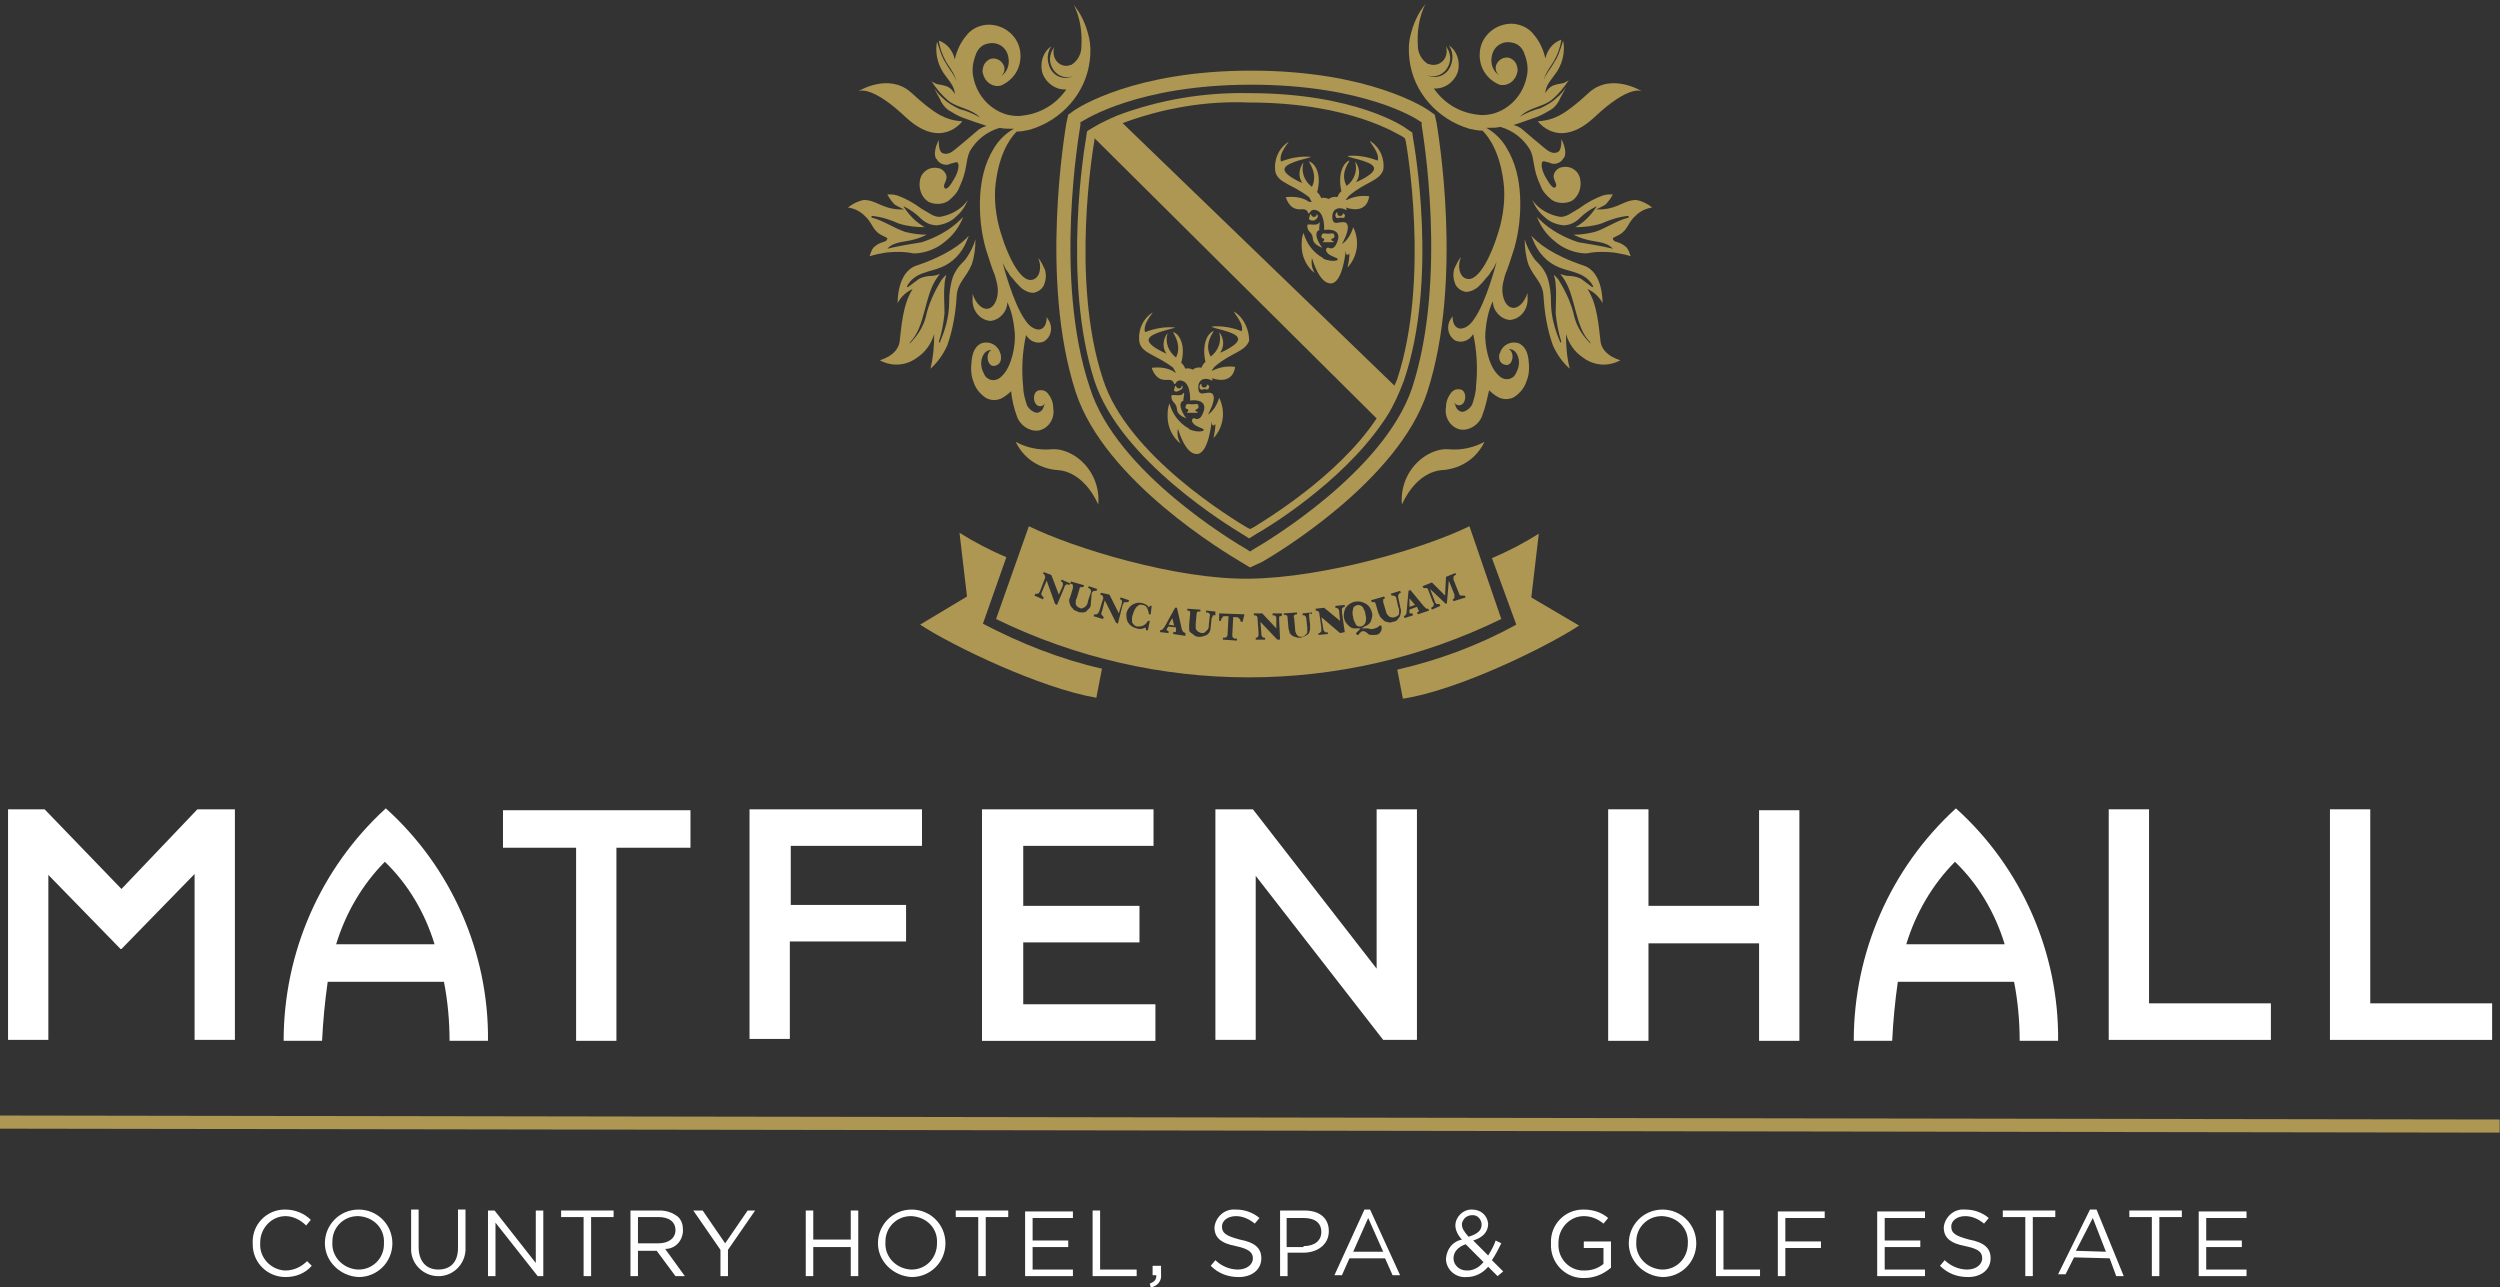 <svg version="1.1" id="Layer_1" xmlns="http://www.w3.org/2000/svg" xmlns:xlink="http://www.w3.org/1999/xlink" x="0px" y="0px"
	 viewBox="0 0 266.7 137.3" style="enable-background:new 0 0 266.7 137.3;" xml:space="preserve">
<rect x="0" y="0" width="266.7" height="137.3" fill="#333333" stroke="none"/>
<style type="text/css">
	.st0{fill:#AE9752;}
	.st1{fill:#FFFFFF;}
</style>
<g transform="translate(-45.341 -51.364)">
	
		<rect x="178" y="37.9" transform="matrix(1.588309e-03 -1 1 1.588309e-03 7.12 349.709)" class="st0" width="1.4" height="266.7"/>
	<path id="Path_240" class="st0" d="M178.4,110l0.3,0.2l0.3-0.2c1.4-0.8,14-8.3,17-17.3c3.8-11.7,1.1-27.3,1-28l0-0.3l-0.2-0.1
		c-0.2-0.2-5.9-3.9-18-3.9c-12.1,0-17.8,3.8-18,3.9l-0.2,0.1l0,0.3c-0.1,0.7-2.9,16.4,1,28C164.4,101.7,177,109.2,178.4,110
		 M178.7,111.9l-1-0.6c-1.5-0.9-14.5-8.6-17.6-18.1c-3.9-12-1.1-28-1-28.7l0.2-0.9l0.7-0.5c0.3-0.2,6.3-4.2,18.8-4.2
		c12.6,0,18.6,4,18.9,4.2l0.7,0.5l0.2,0.9c0.1,0.7,2.9,16.7-1,28.7c-3.1,9.5-16.2,17.3-17.6,18.1L178.7,111.9z"/>
	<path id="Path_241" class="st0" d="M216.1,87.9c-0.2-1.5-0.3-4-1.4-5.7c0.7,0.3,1.3,0.9,1.6,1.5c0,0,0.1-3.3-2-4
		c-3.3-1.1-4.9-2.4-5.6-3.2c0.1,0.2,0.1,0.3,0.2,0.5c0.5,1.3,1.5,2.4,2.8,2.9c1.2,0.5,2.8,0.5,3.6,2c0,0,0,0.1-0.1,0.1
		c-0.4-0.3-0.8-0.6-1.2-0.9c-0.4-0.2-0.9-0.3-1.3-0.3c-0.3,0-0.6-0.1-0.9-0.2c0.1,0.1,0.2,0.3,0.3,0.4c1.4,2,1.2,5.2,2.9,6.9
		c0,0,0,0.1,0,0.1c-0.8-0.8-1.4-1.7-1.7-2.8c-0.3-1.4-0.9-2.7-1.7-4c-0.2-0.2-0.3-0.4-0.5-0.5c0.1,0.3,0.2,0.7,0.2,1.1
		c0.1,1,0,2,0,3c0.1,1,0.3,2.1,0.6,3c0,0.1,0,0.1-0.1,0.1c-0.6-1.4-1-2.8-1-4.3c0-0.9-0.1-1.8-0.4-2.7c-0.2-0.5-0.5-1-0.9-1.4
		c-0.2-0.2-0.4-0.4-0.6-0.7c-0.4-0.6-0.7-1.2-0.9-1.9c0,0.9,0.1,1.8,0.4,2.7c0.6,1.4,1.5,1.9,1.6,3.3c0.1,1.8,0.4,3.6,1,5.3
		c0.4,0.9,1,1.8,1.8,2.5c-0.3-1.2-0.4-2.4-0.4-3.7c0.3,1,0.9,1.9,1.8,2.5c1.2,0.9,2.7,1,4,0.3C218.3,89.8,216.4,89.4,216.1,87.9"/>
	<path id="Path_242" class="st0" d="M218.1,76.4c0.9-0.5,0.9-1.3,1.7-2c0.5-0.5,1.1-0.8,1.8-0.9c-0.5-0.4-1.1-0.7-1.7-0.8
		c-1.3,0-1.9,0.9-3.7,1c-0.5,0-0.6,0-0.6,0c0.3-0.1,0.6-0.3,1-0.5c0.3-0.3,0.6-0.7,0.8-1.1c-0.3,0-0.7,0-1,0.1
		c-0.9,0.3-1.8,0.8-2.6,1.4c-0.9,0.5-1.3,0.9-2,0.9c-1.2-0.2-2.3-0.8-3-1.8c0.3,0.7,0.7,1.3,1.3,1.8c0.5,0.5,1.2,0.8,2,0.9
		c0.7,0,1.3-0.3,1.8-0.8c0.5-0.5,1.1-0.9,1.7-1.2c0.1,0,0.1,0,0,0.1c-0.6,0.9-1.3,1.6-2.2,2.1c0.9,0,1.9-0.1,2.8-0.4
		c0.9-0.4,1.8-0.7,2.8-0.8c0,0,0.1,0,0.1,0.1c0,0,0,0.1-0.1,0.1c-1.2,0.3-2.3,1.1-3.5,1.5c-0.8,0.2-1.5,0.3-2.3,0.3
		c0.4,0.2,0.9,0.4,1.3,0.5c1,0.3,2.2,0.2,2.9,1c0,0,0,0,0,0c-1.2-0.3-2.5-0.5-3.7-0.7c-1.5-0.5-3-1.3-4.1-2.4
		c-0.1-0.1-0.2-0.2-0.3-0.3c0.4,1,1,1.9,1.9,2.6c0.9,0.8,2.2,1.3,3.4,1.3c0.9-0.2,1.9-0.2,2.9-0.1c0.6,0.1,1.2,0.2,1.8,0.4
		c-0.1-0.3-0.2-0.6-0.4-0.9c-0.7-0.7-1.4-0.6-1.4-0.8C217.2,76.7,217.6,76.7,218.1,76.4"/>
	<path id="Path_243" class="st0" d="M197.4,100c-1.7,1.1-2.7,3.1-2.5,5.2c0,0,1.4-3.6,4.5-3.7c1.9-0.2,3.5-1.3,4.3-3
		c-1.1,0.6-2.4,0.9-3.7,0.8C199.1,99.2,198.2,99.5,197.4,100"/>
	<path id="Path_244" class="st0" d="M215.4,63.9c3.8-3.6,5.1-2.8,5.1-2.8s-3.2-2-5.6,0.1c-2.5,2.3-3.7,3-5.5,3.1
		C209.4,64.3,211.6,67.4,215.4,63.9"/>
	<path id="Path_245" class="st0" d="M207.4,88c-0.8-0.3-1.7,0.1-2,0.9c0,0.1-0.1,0.2-0.1,0.2c-0.1,0.5,0,1.1,0.7,1.2
		c0.7,0.1,1-1.3,0.3-1.7c0.3,0,0.5,0.1,0.7,0.3c0.5,0.6,0.5,1.5,0.1,2.2c-0.2,0.6-0.9,0.9-1.5,0.6c-0.2-0.1-0.3-0.2-0.4-0.3
		c-1.1-1-1.5-3.4-1.4-4.6c0.1-1.1,0.3-2.3,0.8-3.3c0,1,0.8,1.9,1.8,2c1.2-0.1,2-1.2,1.9-2.4c0-0.2,0-0.3,0-0.5c-0.3,1-1,1.7-1.6,1.6
		c-0.8-0.1-1.3-1.4-1-2.7c0.1-0.4,0.2-0.9,0.4-1.3c0.3-0.8,0.5-1.5,0.8-2.4c0.5-1.8,0.7-3.7,0.6-5.6c-0.1-1.8-0.5-3.5-1.4-5
		c-0.5-0.9-1.3-1.7-2.2-2.2c0,0,0.1,0,0.1,0c0.5,0,1,0,1.4-0.1c1.4,0.4,2.5,1.3,3.2,2.5c0.5,1.1,0.2,1.9,1.1,3.8
		c0.2,0.6,0.7,1.1,1.2,1.5c0.6,0.4,1.5,0.4,2.1,0.1c0.8-0.5,1.1-1.5,0.9-2.4c-0.2-0.9-1.1-1.4-1.9-1.2c-0.2,0-0.4,0.1-0.6,0.3
		c-0.8,0.8,0.2,1.4-0.1,1.8c-0.2,0.3-0.6-0.2-1-0.9c-0.5-0.8-0.6-1.6-0.4-1.8c0.2-0.1,0.5,0.1,0.7,0.1c0.5,0.3,1.2,0.1,1.5-0.4
		c0,0,0-0.1,0.1-0.1c0.4-0.8-0.3-2-0.3-2s0.1,1.2-0.4,1.4c-0.7,0.3-1.3-0.4-1.7-0.7c-0.7-0.6-1.1-0.9-1.9-1.6
		c-0.3-0.3-0.7-0.5-1.1-0.6c0.9-0.3,1.8-0.6,2.6-0.9c0.5-0.2,1-0.5,1.5-0.8c0.4-0.3,0.7-0.7,0.9-1.2c0.2-0.4,0.4-0.7,0.6-1.1
		c-0.3,0.4-0.6,0.8-1,1.1c-0.5,0.5-1.1,0.8-1.7,1.1c-0.8,0.2-1.5,0.5-2.2,0.9c0,0,0,0,0,0c1-1,2.4-1,3.4-1.8
		c0.7-0.6,1.3-1.3,1.8-2.1c-0.1,0.1-0.3,0.2-0.5,0.3c-0.3,0.1-0.6,0.1-0.9,0.2c-0.5,0.1-0.9,0.5-1.1,0.9c0-0.9,0.8-1.6,1.3-2.4
		c0.6-1,0.8-2.1,0.6-3.2c-0.2,0.6-0.4,1.3-0.7,1.9c-0.3,0.5-0.6,1-0.9,1.4c-0.4,0.6-0.7,1.3-0.9,2c0,0,0,0,0,0c0,0,0,0,0,0
		c0.2-0.6,0.4-1.1,0.6-1.6c0.2-0.5,0.6-1,0.9-1.5c0.4-0.7,0.7-1.5,0.8-2.3c-0.9,0.3-1.5,1.1-1.7,2c-0.2-0.9-0.6-1.8-1.2-2.5
		c-0.5-0.7-1.3-1.1-2.2-1.2c-1.9-0.1-3.5,1.3-3.6,3.1c-0.1,1.5,0.7,2.8,2.1,3.4c0.9,0.2,1.7-0.4,1.9-1.3c0,0,0,0,0,0
		c0.1-0.3,0-0.6-0.1-0.9c-0.2-0.4-0.6-0.7-1-0.7c-0.5,0-0.9,0.3-1.1,0.7c-0.2,0.4-0.1,0.9,0.3,1.2c-0.7-0.4-1-1.3-0.8-2.1
		c0.2-1,1.1-1.6,2.1-1.4c0.7,0.1,1.2,0.6,1.4,1.3c0.3,0.8,0.4,1.6,0.2,2.4c-0.4,1.9-1.8,3.4-3.6,3.9c-0.5,0.1-1,0.2-1.6,0.1
		c-1.9-0.2-3.6-1.2-4.7-2.8c1.2,0.1,2.3-0.8,2.6-1.9c0.2-1-0.1-2.1-1-2.7c0.5,0.7,0.5,1.6,0.1,2.4c-0.5,0.9-1.5,1.2-2.4,0.8
		c0,0,0,0,0,0c0,0,0,0,0,0c0.9,0.3,1.8-0.1,2.2-0.9c0.4-0.7,0.3-1.5-0.2-2.2c0.1,0.3,0.1,0.7,0,1c-0.2,0.7-1,1.2-1.8,0.9
		c0,0-0.1,0-0.1,0c-0.7-0.4-1.1-1.2-1.1-1.9c-0.1-1.5,0.1-3.1,0.8-4.5c-0.8,1-1.3,2.1-1.6,3.4c-0.2,0.8-0.2,1.7-0.1,2.5
		c0.4,3.5,3,6.4,6.4,7.4c0.5,0.1,0.9,0.2,1.4,0.2c0.8,0.8,2,2.6,2.3,6.1c0.1,1.8-0.2,3.6-0.8,5.3c-0.4,1.3-1.8,4.8-3.2,4.4
		c-0.8-0.2-1-1.4-0.6-2.3c-0.3,0.3-0.5,0.8-0.7,1.2c-0.2,0.6-0.1,1.2,0.1,1.7c0.2,0.4,0.6,0.7,1.1,0.8c0.5,0,0.9-0.2,1.3-0.5
		c0.3-0.3,0.6-0.6,0.9-1c0.1-0.1,0.3-0.3,0.4-0.5c0.1-0.2,0.3-0.4,0.4-0.6c0.1-0.2,0.2-0.4,0.3-0.6c0,0-1.1,4.3-2.4,6.1
		c-0.5,0.8-1.2,1.1-1.6,1c-0.4-0.1-0.7-0.5-0.7-1.3c-0.1,0.1-0.1,0.2-0.2,0.3c-0.5,0.8-0.3,1.8,0.5,2.3c0,0,0,0,0,0
		c0.7,0.3,1.5,0,1.9-0.7c0.4,1.8,0.5,3.7,0.3,5.6c0,0.6-0.2,1.3-0.4,1.9c-0.2,0.4-0.6,0.7-1,0.8c-0.4,0-0.7-0.3-0.8-0.7
		c0-0.1-0.1-0.2-0.1-0.3c0.1,0.2,0.3,0.3,0.5,0.3c0.8,0,0.9-1.6,0.1-1.7c-0.2,0-0.5-0.1-0.9,0.3c-0.4,0.5-0.6,1-0.6,1.6
		c-0.2,1.1,0.5,2.2,1.6,2.4c1,0.1,2-0.6,2.3-1.6c0.3-0.8,0.5-1.7,0.7-2.6c0.3,0.3,0.7,0.6,1.1,0.8c0.5,0.2,1.1,0.2,1.6-0.1
		c0.6-0.4,1.1-1,1.3-1.7c0.3-0.7,0.3-1.5,0.2-2.3C208.3,88.9,208,88.3,207.4,88"/>
	<path id="Path_246" class="st0" d="M141.3,87.9c0.2-1.5,0.3-4,1.4-5.7c-0.7,0.3-1.3,0.9-1.6,1.5c0,0-0.1-3.3,2-4
		c3.3-1.1,4.9-2.4,5.6-3.2c-0.1,0.2-0.1,0.3-0.2,0.5c-0.5,1.3-1.5,2.4-2.8,2.9c-1.2,0.5-2.8,0.5-3.6,2c0,0,0,0.1,0.1,0.1
		c0.4-0.3,0.8-0.6,1.2-0.9c0.4-0.2,0.9-0.3,1.3-0.3c0.3,0,0.6-0.1,0.9-0.2c-0.1,0.1-0.2,0.3-0.3,0.4c-1.4,2-1.2,5.2-2.9,6.9
		c0,0,0,0.1,0,0.1c0.8-0.8,1.4-1.7,1.7-2.8c0.3-1.4,0.9-2.7,1.7-4c0.2-0.2,0.3-0.4,0.5-0.5c-0.1,0.3-0.2,0.7-0.2,1.1c-0.1,1,0,2,0,3
		c-0.1,1-0.3,2.1-0.6,3c0,0.1,0,0.1,0.1,0.1c0.6-1.4,1-2.8,1-4.3c0-0.9,0.1-1.8,0.4-2.7c0.2-0.5,0.5-1,0.9-1.4
		c0.2-0.2,0.4-0.4,0.6-0.7c0.4-0.6,0.7-1.2,0.9-1.9c0,0.9-0.1,1.8-0.4,2.7c-0.6,1.4-1.5,1.9-1.6,3.3c-0.1,1.8-0.4,3.6-1,5.3
		c-0.4,0.9-1,1.8-1.8,2.5c0.3-1.2,0.4-2.4,0.4-3.7c-0.3,1-0.9,1.9-1.8,2.5c-1.2,0.9-2.7,1-4,0.3C139.1,89.8,141,89.4,141.3,87.9"/>
	<path id="Path_247" class="st0" d="M139.3,76.4c-0.9-0.5-0.9-1.3-1.7-2c-0.5-0.5-1.1-0.8-1.8-0.9c0.5-0.4,1.1-0.7,1.7-0.8
		c1.3,0,1.9,0.9,3.7,1c0.5,0,0.6,0,0.6,0c-0.3-0.1-0.6-0.3-1-0.5c-0.3-0.3-0.6-0.7-0.8-1.1c0.3,0,0.7,0,1,0.1
		c0.9,0.3,1.8,0.8,2.6,1.4c0.9,0.5,1.3,0.9,2,0.9c1.2-0.2,2.3-0.8,3-1.8c-0.3,0.7-0.7,1.3-1.3,1.8c-0.5,0.5-1.2,0.8-2,0.9
		c-0.7,0-1.3-0.3-1.8-0.8c-0.5-0.5-1.1-0.9-1.7-1.2c-0.1,0-0.1,0,0,0.1c0.6,0.9,1.3,1.6,2.2,2.1c-0.9,0-1.9-0.1-2.8-0.4
		c-0.9-0.4-1.8-0.7-2.8-0.8c0,0-0.1,0-0.1,0.1c0,0,0,0.1,0.1,0.1c1.2,0.3,2.3,1.1,3.5,1.5c0.8,0.2,1.5,0.3,2.3,0.3
		c-0.4,0.2-0.9,0.4-1.3,0.5c-1,0.3-2.2,0.2-2.9,1c0,0,0,0,0,0c1.2-0.3,2.5-0.5,3.7-0.7c1.5-0.5,3-1.3,4.1-2.4
		c0.1-0.1,0.2-0.2,0.3-0.3c-0.4,1-1,1.9-1.9,2.6c-0.9,0.8-2.2,1.3-3.4,1.3c-0.9-0.2-1.9-0.2-2.9-0.1c-0.6,0.1-1.2,0.2-1.8,0.4
		c0.1-0.3,0.2-0.6,0.4-0.9c0.7-0.7,1.4-0.6,1.4-0.8C140.2,76.7,139.8,76.7,139.3,76.4"/>
	<path id="Path_248" class="st0" d="M160,100c1.7,1.1,2.7,3.1,2.5,5.2c0,0-1.4-3.6-4.5-3.7c-1.9-0.2-3.5-1.3-4.3-3
		c1.1,0.6,2.4,0.9,3.7,0.8C158.3,99.2,159.2,99.5,160,100"/>
	<path id="Path_249" class="st0" d="M142,63.9c-3.8-3.6-5.1-2.8-5.1-2.8s3.2-2,5.6,0.1c2.5,2.3,3.7,3,5.5,3.1
		C148,64.3,145.8,67.4,142,63.9"/>
	<path id="Path_250" class="st0" d="M150,88c0.8-0.3,1.7,0.1,2,0.9c0,0.1,0.1,0.2,0.1,0.3c0.1,0.5,0,1.1-0.7,1.2
		c-0.7,0.1-1-1.3-0.3-1.7c-0.3,0-0.5,0.1-0.7,0.3c-0.5,0.6-0.5,1.5-0.1,2.2c0.2,0.6,0.9,0.9,1.5,0.6c0.2-0.1,0.3-0.2,0.4-0.3
		c1.1-1,1.5-3.4,1.4-4.6c-0.1-1.1-0.3-2.3-0.8-3.3c0,1-0.8,1.9-1.8,2c-1.2-0.1-2-1.2-1.9-2.4c0-0.2,0-0.3,0-0.5c0.3,1,1,1.7,1.6,1.6
		c0.8-0.1,1.3-1.4,1-2.7c-0.1-0.4-0.2-0.9-0.4-1.3c-0.3-0.8-0.5-1.5-0.8-2.4c-0.5-1.8-0.7-3.7-0.6-5.6c0.1-1.8,0.5-3.5,1.4-5
		c0.5-0.9,1.3-1.7,2.2-2.2c0,0-0.1,0-0.1,0c-0.5,0-1,0-1.4-0.1c-1.4,0.4-2.5,1.3-3.2,2.5c-0.5,1.1-0.2,1.9-1.1,3.8
		c-0.2,0.6-0.7,1.1-1.2,1.5c-0.6,0.4-1.5,0.4-2.1,0.1c-0.8-0.5-1.1-1.5-0.9-2.4c0.2-0.9,1.1-1.4,1.9-1.2c0.2,0,0.4,0.1,0.6,0.3
		c0.8,0.8-0.2,1.4,0.1,1.8c0.2,0.3,0.6-0.2,1-0.9c0.5-0.8,0.6-1.6,0.4-1.8c-0.2-0.1-0.5,0.1-0.7,0.1c-0.5,0.3-1.2,0.1-1.5-0.4
		c0,0,0-0.1-0.1-0.1c-0.4-0.8,0.3-2,0.3-2s-0.1,1.2,0.4,1.4c0.7,0.3,1.3-0.4,1.7-0.7c0.7-0.6,1.1-0.9,1.9-1.6
		c0.3-0.3,0.7-0.5,1.1-0.6c-0.9-0.3-1.8-0.6-2.6-0.9c-0.5-0.2-1-0.5-1.5-0.8c-0.4-0.3-0.7-0.7-0.9-1.2c-0.2-0.4-0.4-0.7-0.6-1.1
		c0.3,0.4,0.6,0.8,1,1.1c0.5,0.5,1.1,0.8,1.7,1.1c0.8,0.2,1.5,0.5,2.2,0.9c0,0,0,0,0,0c-1-1-2.4-1-3.4-1.8c-0.7-0.6-1.3-1.3-1.8-2.1
		c0.1,0.1,0.3,0.2,0.5,0.3c0.3,0.1,0.6,0.1,0.9,0.2c0.5,0.1,0.9,0.5,1.1,0.9c0-0.9-0.8-1.6-1.3-2.4c-0.6-1-0.8-2.1-0.6-3.2
		c0.2,0.6,0.4,1.3,0.7,1.9c0.3,0.5,0.6,1,0.9,1.4c0.4,0.6,0.7,1.3,0.9,2c0,0,0,0,0,0c0,0,0,0,0,0l0,0c-0.2-0.6-0.4-1.1-0.6-1.6
		c-0.2-0.5-0.6-1-0.9-1.5c-0.4-0.7-0.7-1.5-0.8-2.3c0.9,0.3,1.5,1.1,1.7,2c0.2-0.9,0.6-1.8,1.2-2.5c0.5-0.7,1.3-1.1,2.2-1.2
		c1.9-0.1,3.5,1.3,3.6,3.1c0.1,1.5-0.7,2.8-2.1,3.4c-0.9,0.2-1.7-0.4-1.9-1.3c0,0,0,0,0,0c-0.1-0.3,0-0.6,0.1-0.9
		c0.2-0.4,0.6-0.7,1-0.7c0.5,0,0.9,0.3,1.1,0.7c0.2,0.4,0.1,0.9-0.3,1.2c0.7-0.4,1-1.3,0.8-2.1c-0.2-1-1.1-1.6-2.1-1.4
		c-0.7,0.1-1.2,0.6-1.4,1.3c-0.3,0.8-0.4,1.6-0.2,2.4c0.4,1.9,1.8,3.4,3.6,3.9c0.5,0.1,1,0.2,1.6,0.1c1.9-0.2,3.6-1.2,4.7-2.8
		c-1.2,0.1-2.3-0.8-2.6-1.9c-0.2-1,0.1-2.1,1-2.7c-0.5,0.7-0.5,1.6-0.1,2.4c0.5,0.9,1.5,1.2,2.4,0.8c0,0,0,0,0,0
		c-0.9,0.3-1.8-0.1-2.2-0.9c-0.4-0.7-0.3-1.5,0.2-2.2c-0.1,0.3-0.1,0.7,0,1c0.2,0.7,1,1.2,1.7,0.9c0,0,0.1,0,0.1,0
		c0.7-0.4,1.1-1.2,1.1-1.9c0.1-1.5-0.1-3.1-0.8-4.5c0.8,1,1.3,2.1,1.6,3.4c0.2,0.8,0.2,1.7,0.1,2.5c-0.4,3.5-3,6.4-6.4,7.4
		c-0.5,0.1-0.9,0.2-1.4,0.2c-0.8,0.8-2,2.6-2.3,6.1c-0.1,1.8,0.2,3.6,0.8,5.3c0.4,1.3,1.8,4.8,3.2,4.4c0.8-0.2,1-1.4,0.6-2.3
		c0.3,0.3,0.5,0.8,0.7,1.2c0.2,0.6,0.1,1.2-0.1,1.7c-0.2,0.4-0.6,0.7-1.1,0.8c-0.5,0-0.9-0.2-1.3-0.5c-0.3-0.3-0.6-0.6-0.9-1
		c-0.1-0.1-0.3-0.3-0.4-0.5c-0.1-0.2-0.3-0.4-0.4-0.6c-0.1-0.2-0.2-0.4-0.3-0.6c0,0,1.1,4.3,2.4,6.1c0.5,0.8,1.2,1.1,1.6,1
		s0.7-0.5,0.7-1.3c0.1,0.1,0.1,0.2,0.2,0.3c0.5,0.8,0.3,1.8-0.5,2.3c0,0,0,0,0,0c-0.7,0.3-1.5,0-1.9-0.7c-0.4,1.8-0.5,3.7-0.3,5.6
		c0,0.6,0.2,1.3,0.4,1.9c0.2,0.4,0.6,0.7,1,0.8c0.4,0,0.7-0.3,0.8-0.7c0-0.1,0.1-0.2,0.1-0.3c-0.1,0.2-0.3,0.3-0.5,0.3
		c-0.8,0-0.9-1.6-0.1-1.7c0.2,0,0.5-0.1,0.9,0.3c0.4,0.5,0.6,1,0.6,1.6c0.2,1.1-0.5,2.2-1.6,2.4c-1,0.1-2-0.6-2.3-1.6
		c-0.3-0.8-0.5-1.7-0.6-2.6c-0.3,0.3-0.7,0.6-1.1,0.8c-0.5,0.2-1.1,0.2-1.6-0.1c-0.6-0.4-1.1-1-1.3-1.7c-0.3-0.7-0.3-1.5-0.2-2.3
		C149.1,88.9,149.4,88.3,150,88"/>
	<path id="Path_251" class="st0" d="M171.6,93.3c-0.1,0.1-0.2,0.2-0.3,0.2c-0.4,0.1-1-0.1-1,0.1c0,0.8,0.5,0.6,0.6,1.4
		c0,0.5,0.5,0.8,1,1c-0.6-0.8-0.9-1.7-0.3-1.9C171.5,94.1,171.8,93.1,171.6,93.3"/>
	<path id="Path_252" class="st0" d="M173,95c0.1,0,0.2-0.1,0.2-0.2c0-0.5-0.3-0.3-0.7-0.3s-0.6-0.2-0.7,0.3c0,0.1,0.1,0.2,0.2,0.2
		c0.1,0,0.2,0.2,0,0.3c-0.1,0.1,0,0.1,0.1,0.1c0.2,0,0.6,0,0.9,0c0.1,0,0.2-0.1,0.1-0.1C172.7,95.2,172.9,95.1,173,95"/>
	<path id="Path_253" class="st0" d="M177,84.6c-0.1,0.1,1.1,1.3,0.8,2.1c-1-0.4-2.1-0.6-3.2-0.5c0,0.2,2.5,0.5,2.8,1.2
		s-1.9,1.6-1.9,1.6c0.5-0.7,0.4-1.6-0.1-2.2c0.3,1-0.1,2-0.9,2.6c-0.8-1.4,0.4-2.7,0.3-2.7c-0.3,0-1.3,0.9-0.9,3.1
		c0.1,0.2,0,0.2-0.1,0.3c-0.1,0.1-0.2,0.3-0.3,0.5c-0.3-0.1-0.7,0-0.9,0.2v0c-0.2-0.1-0.5-0.2-0.8-0.1c-0.1-0.2-0.2-0.4-0.3-0.5
		c-0.1-0.1-0.2-0.1-0.1-0.3c0.5-2.2-0.6-3.1-0.9-3.1c-0.1,0,1,1.3,0.3,2.7c-0.8-0.6-1.2-1.6-0.9-2.6c-0.5,0.6-0.6,1.6-0.1,2.2
		c0,0-2.2-0.9-1.9-1.6s2.8-1.1,2.8-1.2c-1.1-0.1-2.2,0.1-3.2,0.5c-0.3-0.9,0.9-2.1,0.8-2.1c-1.1,0.7-1.6,2-1.4,3.2
		c0.3,1.2,1.8,1.3,3.6,2.7c0.1,0.2,0.2,0.4,0.3,0.5h-0.1c-0.7-0.5-1.6-0.6-2.5-0.5c0.6,1.7,1.7,1.2,2,1.3s0.3,0.2,0.4,0.4
		c0.1,0.1,0.1,0,0.2-0.1c0.1-0.2,0.4-0.4,0.9-0.1c0.7,0.5,0.6,2,0.6,2c0.5-0.1,2.1-0.1,1.3,1.5l0,0c0,0-0.1,0.2-0.2,0.3
		c-0.2,0.2-0.4,0.2-0.6,0.1c-0.2-0.1-0.5,0.2-0.1,0.6c0.2,0.2,0.5,0.3,0.7,0.4c0.9,0.3-0.1,0.6-1.1,0.2c0,0-0.1,0-0.1-0.1
		c-1.1-0.6-1.8-1.6-2.1-2.7c-0.2,0.5-0.2,0.9-0.2,1.4c0,1.1,0.5,2.2,1.4,2.9c-0.3-0.5-0.4-1-0.3-1.6c0.1,0.3,0.8,2.7,2,2.7
		c1.3,0,1.6-3.5,1.6-3.5c0,0.8,0.4,0.3,0.4,0.3c0,0.5-0.1,1-0.2,1.5c1.1-1.2,1.3-2.9,0.6-4.3c-0.2,0.7-0.6,1.4-1.2,1.8
		c0,0,0.8-1.4,0.6-2c-0.1-0.5-0.7-0.3-0.9-0.3c-0.1,0-0.6,0.2-0.7-0.3c-0.2-1.2,0.7-1.4,1.3-1.1c0.4,0.2,0.1-0.2,0.1-0.2
		c2.4,0.8,2.5-1.2,2.5-1.2c-0.8-0.1-1.6,0-2.4,0.4c0,0-0.1,0-0.1,0c0.1-0.1,0.2-0.3,0.3-0.4c1.7-1.5,3.3-1.6,3.7-2.8
		C178.6,86.6,178.1,85.3,177,84.6"/>
	<path id="Path_254" class="st0" d="M171.4,92.5c0,0.2-0.1,0.3-0.3,0.3c-0.2,0-0.3-0.2-0.3-0.3c-0.2,0.1-0.1,0.2-0.2,0.4
		s0.2,0.3,0.4,0.2s0.5-0.2,0.5-0.4C171.5,92.6,171.5,92.5,171.4,92.5"/>
	<path id="Path_255" class="st0" d="M174.1,92.4c0,0.2-0.1,0.3-0.3,0.3s-0.3-0.1-0.3-0.4c-0.1,0-0.2,0.2-0.2,0.3
		c0,0.3,0.2,0.4,0.4,0.3s0.6,0.2,0.6-0.2C174.4,92.6,174.3,92.4,174.1,92.4"/>
	<path id="Path_256" class="st0" d="M186.1,75.1c-0.1,0.1-0.2,0.2-0.3,0.2c-0.4,0.1-1-0.1-1,0.1c0,0.8,0.5,0.6,0.6,1.4
		c0,0.5,0.5,0.8,1,1c-0.6-0.8-0.9-1.7-0.3-1.9C186,75.9,186.2,74.9,186.1,75.1"/>
	<path id="Path_257" class="st0" d="M187.5,76.8c0.1,0,0.2-0.1,0.2-0.2c0-0.5-0.3-0.3-0.7-0.3s-0.6-0.2-0.7,0.3
		c0,0.1,0.1,0.2,0.2,0.2c0.1,0,0.2,0.2,0,0.3c-0.1,0.1,0,0.1,0.1,0.1c0.2,0,0.6,0,0.9,0c0.1,0,0.2-0.1,0.1-0.1
		C187.2,77,187.4,76.8,187.5,76.8"/>
	<path id="Path_258" class="st0" d="M191.5,66.4c-0.1,0.1,1.1,1.3,0.8,2.1c-1-0.4-2.1-0.6-3.2-0.5c0,0.2,2.5,0.5,2.8,1.2
		s-1.9,1.6-1.9,1.6c0.5-0.7,0.4-1.6-0.1-2.2c0.3,1-0.1,2-0.9,2.6c-0.8-1.4,0.4-2.7,0.3-2.7c-0.3,0-1.3,0.9-0.9,3.1
		c0.1,0.2,0,0.2-0.1,0.3c-0.1,0.1-0.2,0.3-0.3,0.5c-0.3-0.1-0.7,0-0.9,0.2v0c-0.2-0.1-0.5-0.2-0.8-0.1c-0.1-0.2-0.2-0.4-0.3-0.5
		c-0.1-0.1-0.2-0.1-0.1-0.3c0.5-2.2-0.6-3.1-0.9-3.1c-0.1,0,1,1.3,0.3,2.7c-0.8-0.6-1.2-1.6-0.9-2.6c-0.5,0.6-0.6,1.6-0.1,2.2
		c0,0-2.2-0.9-1.9-1.6s2.8-1.1,2.8-1.2c-1.1-0.1-2.2,0.1-3.2,0.5c-0.3-0.9,0.9-2.1,0.8-2.1c-1.1,0.7-1.6,2-1.4,3.2
		c0.3,1.2,1.8,1.3,3.6,2.7c0.1,0.2,0.2,0.4,0.3,0.5H185c-0.7-0.5-1.6-0.6-2.5-0.5c0.6,1.7,1.7,1.2,2,1.3s0.3,0.2,0.4,0.4
		c0.1,0.1,0.1,0,0.2-0.1c0.1-0.2,0.4-0.4,0.9-0.1c0.7,0.5,0.6,2,0.6,2c0.5-0.1,2.1-0.1,1.3,1.5l0,0c0,0-0.1,0.2-0.2,0.3
		c-0.2,0.2-0.4,0.2-0.6,0.1c-0.2-0.1-0.5,0.2-0.1,0.6c0.2,0.2,0.5,0.3,0.7,0.4c0.9,0.3-0.1,0.6-1.1,0.2c0,0-0.1,0-0.1-0.1
		c-1.1-0.6-1.8-1.6-2.1-2.7c-0.2,0.5-0.2,0.9-0.2,1.4c0,1.1,0.5,2.2,1.4,2.9c-0.3-0.5-0.4-1-0.3-1.6c0.1,0.3,0.8,2.7,2,2.7
		c1.3,0,1.6-3.5,1.6-3.5c0,0.8,0.4,0.3,0.4,0.3c0,0.5-0.1,1-0.2,1.5c1.1-1.2,1.3-2.9,0.6-4.3c-0.2,0.7-0.6,1.4-1.2,1.8
		c0,0,0.8-1.4,0.6-2c-0.1-0.5-0.7-0.3-0.9-0.3c-0.1,0-0.6,0.2-0.7-0.3c-0.2-1.2,0.7-1.4,1.3-1.1c0.4,0.2,0.1-0.2,0.1-0.2
		c2.4,0.8,2.5-1.2,2.5-1.2c-0.8-0.1-1.6,0-2.4,0.4c0,0-0.1,0-0.1,0c0.1-0.1,0.2-0.3,0.3-0.4c1.7-1.5,3.3-1.6,3.7-2.8
		C193.1,68.4,192.6,67.1,191.5,66.4"/>
	<path id="Path_259" class="st0" d="M185.8,74.2c0,0.2-0.1,0.3-0.3,0.3c-0.2,0-0.3-0.2-0.3-0.3c-0.2,0.1-0.1,0.2-0.2,0.4
		s0.2,0.3,0.4,0.3s0.5-0.2,0.5-0.4C186,74.4,185.9,74.3,185.8,74.2"/>
	<path id="Path_260" class="st0" d="M188.6,74.1c0,0.2-0.1,0.3-0.3,0.3s-0.3-0.1-0.3-0.4c-0.1,0-0.2,0.2-0.2,0.3
		c0,0.3,0.2,0.4,0.4,0.3s0.6,0.2,0.6-0.2C188.9,74.3,188.7,74.2,188.6,74.1"/>
	<path id="Path_261" class="st0" d="M208.7,115.1l0.8-6.8c-1.6,1-3.3,1.9-5,2.6l2.6,7.1c-4,2.2-8.3,3.8-12.7,4.8l0.6,3.1
		c5.9-0.9,15.3-5.5,18.8-7.8L208.7,115.1z"/>
	<path id="Path_262" class="st0" d="M195.7,116.1l0.6-0.2l-0.6-0.7L195.7,116.1z"/>
	<path id="Path_263" class="st0" d="M170,118l0.6,0.1l-0.2-0.8L170,118z"/>
	<path id="Path_264" class="st0" d="M191,117.8c0.1-0.3,0.1-0.6,0-0.9c0-0.3-0.2-0.6-0.3-0.8c-0.2-0.2-0.6-0.3-0.9,0
		c-0.1,0.1-0.1,0.1-0.1,0.2c-0.1,0.3-0.1,0.6,0,0.9c0,0.3,0.2,0.6,0.3,0.8c0.1,0.2,0.3,0.2,0.5,0.2C190.7,118.2,190.9,118,191,117.8
		z"/>
	<path id="Path_265" class="st0" d="M202.1,107.5c-4.9,2.4-15.5,5.5-23.5,5.6c-7.7,0.1-18.6-3.2-23.5-5.6l-3.5,9.9
		c17,8.3,36.9,8.3,53.9,0L202.1,107.5z M159.2,113.7c-0.1,0-0.1,0-0.2,0.1c-0.1,0.1-0.1,0.1-0.1,0.2l-0.8,1.9l-0.2-0.1l-0.9-2.5
		l-0.5,1.2c-0.1,0.2-0.1,0.3,0,0.4c0.1,0.1,0.1,0.2,0.2,0.2l-0.1,0.2l-0.9-0.4l0.1-0.2c0.1,0,0.2,0,0.2,0c0.1,0,0.1,0,0.2-0.1
		c0-0.1,0.1-0.1,0.1-0.2l0.5-1.3c0.1-0.2,0-0.4-0.1-0.5c0,0-0.1,0-0.1,0l0.1-0.2l0.8,0.3l0.8,2.1l0.4-0.9c0.1-0.3,0-0.5-0.2-0.5
		l0.1-0.2l0.9,0.4l-0.1,0.2C159.3,113.7,159.3,113.7,159.2,113.7L159.2,113.7z M161.7,115.9c0,0.2-0.1,0.3-0.2,0.4
		c-0.1,0.1-0.2,0.2-0.3,0.3c-0.1,0.1-0.3,0.1-0.4,0.1c-0.2,0-0.4,0-0.5-0.1c-0.2-0.1-0.4-0.1-0.5-0.3c-0.1-0.1-0.2-0.2-0.3-0.4
		c0-0.1-0.1-0.3-0.1-0.4c0-0.1,0-0.3,0.1-0.4l0.3-1c0-0.1,0-0.2,0-0.3c0-0.1-0.1-0.1-0.3-0.2l0.1-0.2l1.4,0.4l-0.1,0.2l0,0
		c-0.1,0-0.2,0-0.3,0c-0.1,0.1-0.1,0.1-0.1,0.2l-0.3,1c-0.1,0.1-0.1,0.3-0.1,0.5c0,0.1,0,0.2,0.1,0.3c0.1,0.1,0.2,0.2,0.3,0.2
		c0.1,0.1,0.3,0.1,0.4,0c0.1,0,0.2-0.1,0.3-0.2c0.1-0.1,0.2-0.3,0.2-0.5l0.3-0.9c0.1-0.2,0-0.4-0.2-0.5c0,0-0.1,0-0.1,0l0.1-0.2
		l0.9,0.3l-0.1,0.2c-0.1,0-0.1,0-0.2,0c-0.1,0-0.1,0-0.2,0.1c-0.1,0.1-0.1,0.1-0.1,0.2L161.7,115.9z M165.2,115.7
		c0,0.1-0.1,0.2-0.1,0.2l-0.5,2l-0.2-0.1l-1.2-2.4l-0.3,1.2c-0.1,0.1-0.1,0.3,0,0.4c0.1,0.1,0.1,0.1,0.2,0.2l-0.1,0.2l-1-0.3
		l0.1-0.2c0.1,0,0.2,0,0.2,0c0.1,0,0.1-0.1,0.2-0.1c0-0.1,0.1-0.2,0.1-0.2l0.4-1.3c0.1-0.2,0-0.4-0.2-0.5c0,0-0.1,0-0.1,0l0.1-0.2
		l0.9,0.2l1,2l0.3-1c0.1-0.3,0-0.5-0.2-0.5l0.1-0.2l0.9,0.3l-0.1,0.2c-0.1,0-0.1,0-0.2,0C165.3,115.6,165.2,115.6,165.2,115.7
		L165.2,115.7z M168.1,116.9l-0.2,0c0-0.2-0.1-0.5-0.2-0.7c-0.1-0.2-0.3-0.3-0.5-0.3c-0.2-0.1-0.4,0-0.6,0.2
		c-0.2,0.2-0.3,0.5-0.4,0.8c-0.1,0.2-0.1,0.4-0.1,0.7c0,0.2,0.1,0.3,0.2,0.4c0.1,0.1,0.2,0.2,0.4,0.2c0.2,0,0.4,0,0.6-0.1
		c0.2-0.1,0.4-0.3,0.5-0.5l0.2,0l-0.2,1l-0.2,0c0-0.1,0-0.2-0.1-0.3c-0.3,0.2-0.6,0.2-0.9,0.1c-0.4-0.1-0.7-0.3-0.9-0.6
		c-0.2-0.3-0.2-0.7-0.2-1c0.1-0.4,0.3-0.7,0.6-0.9c0.3-0.2,0.7-0.3,1.1-0.2c0.3,0.1,0.6,0.2,0.7,0.5c0-0.1,0.1-0.1,0.1-0.2l0.2,0
		L168.1,116.9z M171.8,119.2l-1.3-0.2l0-0.2c0.1,0,0.2,0,0.2,0c0,0,0.1,0,0.1-0.1c0,0,0-0.1,0-0.1l0-0.1l0-0.2l-0.8-0.1l-0.1,0.1
		c0,0.1-0.1,0.1-0.1,0.2c0,0.1,0,0.1,0,0.1c0.1,0,0.1,0.1,0.2,0.1l0,0.2l-0.9-0.1l0-0.2c0.2,0,0.3-0.1,0.5-0.4l1.1-2l0.2,0l0.5,2.2
		c0,0.1,0.1,0.3,0.2,0.4c0.1,0,0.1,0.1,0.2,0.1L171.8,119.2z M175,117c-0.1,0-0.1,0-0.2,0c-0.1,0-0.1,0.1-0.1,0.1
		c0,0.1-0.1,0.2-0.1,0.2l-0.1,0.9c0,0.2,0,0.3-0.1,0.5c0,0.1-0.1,0.2-0.2,0.3c-0.1,0.1-0.3,0.2-0.4,0.2c-0.2,0.1-0.4,0.1-0.6,0.1
		c-0.2,0-0.4-0.1-0.5-0.2c-0.1-0.1-0.3-0.2-0.4-0.3c-0.1-0.1-0.1-0.2-0.1-0.4c0-0.1,0-0.3,0-0.4l0.1-1.1c0-0.1,0-0.2,0-0.3
		c-0.1-0.1-0.2-0.1-0.3-0.1l0-0.2l1.4,0.1l0,0.2h0c-0.1,0-0.2,0-0.3,0c-0.1,0.1-0.1,0.2-0.1,0.2l-0.1,1.1c0,0.2,0,0.3,0,0.5
		c0,0.1,0.1,0.2,0.2,0.3c0.1,0.1,0.2,0.1,0.4,0.2c0.1,0,0.3,0,0.4-0.1c0.1-0.1,0.2-0.2,0.3-0.3c0.1-0.2,0.1-0.3,0.1-0.5l0.1-0.9
		c0.1-0.2-0.1-0.4-0.3-0.4c0,0-0.1,0-0.1,0l0-0.2l1,0.1L175,117z M177.9,117.7l-0.2,0c0-0.2-0.1-0.3-0.2-0.4
		c-0.1-0.1-0.2-0.1-0.4-0.1l-0.2,0l-0.1,1.9c0,0.1,0,0.2,0.1,0.3c0.1,0.1,0.2,0.1,0.3,0.1h0.1l0,0.2l-1.5-0.1l0-0.2h0.1
		c0.1,0,0.2,0,0.3-0.1c0.1-0.1,0.1-0.2,0.1-0.3l0.1-1.9l-0.2,0c-0.1,0-0.2,0-0.3,0c-0.1,0-0.1,0.1-0.2,0.2c-0.1,0.1-0.1,0.2-0.1,0.3
		l-0.2,0l0-0.8l2.7,0.1L177.9,117.7z M181.9,117.1c-0.1,0-0.1,0.1-0.1,0.1c0,0.1,0,0.2,0,0.3l0.1,2.1l-0.3,0l-1.8-1.9l0.1,1.2
		c0,0.1,0,0.3,0.1,0.4c0.1,0.1,0.2,0.1,0.3,0.1l0,0.2l-1,0l0-0.2c0.1,0,0.2,0,0.2-0.1c0.1,0,0.1-0.1,0.1-0.2c0-0.1,0-0.2,0-0.3
		l-0.1-1.4c0-0.3-0.1-0.4-0.4-0.4l0-0.2l0.9,0l1.5,1.6l0-1c0-0.3-0.1-0.4-0.4-0.4l0-0.2l1,0l0,0.2C182,117.1,182,117.1,181.9,117.1
		L181.9,117.1z M185.1,116.8c-0.1,0-0.1,0.1-0.1,0.1c0,0.1,0,0.2,0,0.2l0.1,0.9c0,0.2,0,0.3,0,0.5c0,0.1-0.1,0.3-0.1,0.4
		c-0.1,0.1-0.2,0.2-0.4,0.3c-0.2,0.1-0.3,0.1-0.5,0.2c-0.2,0-0.4,0-0.6-0.1c-0.1,0-0.3-0.1-0.4-0.2c-0.1-0.1-0.2-0.2-0.2-0.3
		c0-0.1-0.1-0.3-0.1-0.4l-0.1-1.1c0-0.1,0-0.2-0.1-0.3c-0.1,0-0.2-0.1-0.3,0l0-0.2l1.4-0.1l0,0.2h0c-0.1,0-0.2,0-0.3,0.1
		c0,0.1-0.1,0.2,0,0.3l0.1,1.1c0,0.2,0,0.3,0.1,0.5c0,0.1,0.1,0.2,0.2,0.3c0.1,0.1,0.3,0.1,0.4,0.1c0.1,0,0.3-0.1,0.4-0.2
		c0.1-0.1,0.2-0.2,0.2-0.3c0-0.2,0-0.3,0-0.5l-0.1-0.9c0-0.2-0.1-0.4-0.3-0.4c0,0-0.1,0-0.1,0l0-0.2l1-0.1l0,0.2
		C185.2,116.8,185.2,116.8,185.1,116.8L185.1,116.8z M188.3,118.9l-2-1.7l0.2,1.2c0,0.2,0.1,0.3,0.2,0.4c0.1,0,0.2,0.1,0.3,0l0,0.2
		l-1,0.1l0-0.2c0.1,0,0.2,0,0.2-0.1c0.1,0,0.1-0.1,0.1-0.2c0-0.1,0-0.2,0-0.3l-0.2-1.4c0-0.3-0.2-0.4-0.4-0.4l0-0.2l0.9-0.1l1.7,1.4
		l-0.1-1c0-0.3-0.2-0.4-0.4-0.4l0-0.2l1-0.1l0,0.2c-0.1,0-0.1,0-0.2,0.1c-0.1,0-0.1,0.1-0.1,0.2c0,0.1,0,0.2,0,0.3l0.3,2.1
		L188.3,118.9z M192.6,118.8c-0.1,0.2-0.3,0.3-0.6,0.3c-0.1,0-0.3,0-0.4,0c-0.2,0-0.3-0.1-0.4-0.2c-0.1-0.1-0.2-0.1-0.3-0.2
		c-0.1,0-0.2,0-0.2,0c-0.1,0-0.2,0.1-0.3,0.2c-0.1,0.1-0.1,0.2-0.2,0.2c0,0-0.1,0-0.1,0c0,0,0-0.1-0.1-0.1c0-0.1,0-0.1,0.1-0.2
		c0.1-0.1,0.2-0.2,0.3-0.3c0,0,0.1-0.1,0.1-0.1c-0.2,0-0.4,0-0.7,0c-0.3,0-0.5-0.2-0.7-0.4c-0.5-0.5-0.5-1.2-0.2-1.8
		c0.5-0.7,1.4-0.9,2.2-0.4c0.3,0.2,0.5,0.5,0.6,0.9c0.1,0.3,0,0.6-0.1,0.9c-0.1,0.3-0.4,0.5-0.7,0.6l-0.3,0.2c0,0,0,0,0.1,0
		c0.2,0,0.4,0,0.6,0c0.2,0.1,0.5,0.1,0.7,0c0.1,0,0.2-0.1,0.3-0.1c0.1-0.1,0.1-0.1,0.2-0.2l0.2,0
		C192.8,118.4,192.7,118.7,192.6,118.8L192.6,118.8z M194.7,117.1c-0.1,0.1-0.2,0.3-0.3,0.4c-0.1,0.1-0.3,0.2-0.5,0.2
		c-0.2,0.1-0.4,0.1-0.6,0c-0.2,0-0.3-0.1-0.4-0.2c-0.1-0.1-0.2-0.2-0.3-0.3c-0.1-0.1-0.1-0.3-0.2-0.4l-0.3-1c0-0.1-0.1-0.2-0.1-0.2
		c-0.1,0-0.2,0-0.3,0l-0.1-0.2l1.4-0.4l0.1,0.2l0,0c-0.1,0-0.2,0.1-0.2,0.1c0,0.1,0,0.2,0,0.3l0.3,1c0,0.1,0.1,0.3,0.2,0.4
		c0.1,0.1,0.2,0.2,0.3,0.2c0.1,0,0.3,0.1,0.4,0c0.1,0,0.3-0.1,0.4-0.2c0.1-0.1,0.1-0.2,0.1-0.4c0-0.2,0-0.3-0.1-0.5l-0.2-0.9
		c0-0.2-0.2-0.3-0.4-0.3c0,0-0.1,0-0.1,0l-0.1-0.2l1-0.3l0.1,0.2c-0.1,0-0.1,0-0.2,0.1c0,0-0.1,0.1-0.1,0.2c0,0.1,0,0.2,0,0.2
		l0.2,0.9c0,0.2,0.1,0.3,0.1,0.5C194.8,116.8,194.7,117,194.7,117.1L194.7,117.1z M196.6,116.9l-0.1-0.2c0.1,0,0.1-0.1,0.2-0.1
		c0,0,0-0.1,0-0.1c0,0,0-0.1-0.1-0.1l0-0.1l-0.1-0.2l-0.8,0.3l0,0.1c0,0.1,0,0.1,0,0.2c0,0.1,0,0.1,0.1,0.1c0.1,0,0.1,0,0.2,0
		l0.1,0.2l-0.9,0.3l-0.1-0.2c0.2-0.1,0.3-0.2,0.3-0.5l0.2-2.2l0.2-0.1l1.4,1.7c0.1,0.1,0.2,0.2,0.3,0.3c0.1,0,0.1,0,0.2,0l0.1,0.2
		L196.6,116.9z M200.4,115.5l-0.1-0.2l0,0c0.1,0,0.2-0.1,0.2-0.2c0-0.1,0-0.2,0-0.3l-0.6-1.5l-0.2,2.4l-0.1,0.1l-1.7-1.6l0.5,1.3
		c0,0.1,0.1,0.2,0.1,0.2c0,0.1,0.1,0.1,0.2,0.1c0.1,0,0.2,0,0.2,0l0.1,0.2l-0.9,0.4l-0.1-0.2c0.1,0,0.1-0.1,0.2-0.1
		c0-0.1,0.1-0.1,0.1-0.2c0-0.1,0-0.2-0.1-0.3l-0.5-1.3c0-0.1-0.1-0.2-0.2-0.2c-0.1,0-0.2,0-0.3,0l-0.1-0.2l1-0.4l1.4,1.4l0.1-2
		l1-0.4l0.1,0.2l-0.1,0c-0.1,0.1-0.2,0.1-0.2,0.2c0,0.1,0,0.2,0,0.3l0.6,1.5c0,0.1,0.1,0.2,0.2,0.2c0.1,0,0.2,0,0.3,0l0.1,0l0.1,0.2
		L200.4,115.5z"/>
	<path id="Path_266" class="st0" d="M152.7,110.8c-1.7-0.7-3.4-1.6-5-2.6l0.8,6.8l-5,3c3.5,2.3,12.9,6.8,18.8,7.8l0.6-3.1
		c-4.4-1-8.7-2.7-12.7-4.8L152.7,110.8z"/>
	<path id="Path_267" class="st1" d="M72.3,184L72.3,184c-0.1-2,1.5-3.6,3.4-3.6c0,0,0.1,0,0.1,0c1,0,2,0.4,2.7,1.1l-0.5,0.6
		c-0.6-0.6-1.4-1-2.2-1c-1.5,0-2.7,1.3-2.7,2.8c0,0,0,0.1,0,0.1v0c-0.1,1.5,1.1,2.8,2.6,2.9c0,0,0.1,0,0.1,0c0.9,0,1.7-0.4,2.3-1
		l0.5,0.5c-0.7,0.8-1.7,1.2-2.8,1.2c-1.9,0-3.5-1.5-3.5-3.5C72.3,184.1,72.3,184,72.3,184"/>
	<path id="Path_268" class="st1" d="M86.3,184L86.3,184c0.1-1.6-1.1-2.8-2.7-2.9c0,0-0.1,0-0.1,0c-1.5,0-2.7,1.2-2.7,2.7
		c0,0,0,0.1,0,0.1v0c-0.1,1.5,1.1,2.8,2.7,2.9c0,0,0.1,0,0.1,0c1.5,0,2.7-1.2,2.7-2.7C86.3,184.1,86.3,184,86.3,184 M80,184L80,184
		c0-2,1.6-3.6,3.6-3.6c2,0,3.6,1.6,3.6,3.6l0,0v0c0,2-1.6,3.6-3.6,3.6C81.6,187.5,80,185.9,80,184L80,184"/>
	<path id="Path_269" class="st1" d="M89.2,184.5v-4.1H90v4c0,1.5,0.8,2.4,2.1,2.4c1.3,0,2.1-0.8,2.1-2.3v-4.1H95v4
		c0.1,1.6-1.1,3-2.7,3.1c-1.6,0.1-3-1.1-3.1-2.7C89.2,184.7,89.2,184.6,89.2,184.5"/>
	<path id="Path_270" class="st1" d="M102.5,180.5v5.6l-4.4-5.6h-0.7v7h0.8v-5.7l4.5,5.7h0.6v-7H102.5z"/>
	<path id="Path_271" class="st1" d="M105.2,180.5v0.7h2.4v6.3h0.8v-6.3h2.4v-0.7H105.2z"/>
	<path id="Path_272" class="st1" d="M115.6,184c1,0,1.8-0.5,1.8-1.4v0c0-0.9-0.7-1.4-1.8-1.4h-2.2v2.8L115.6,184z M112.7,180.5h3
		c0.7,0,1.4,0.2,2,0.7c0.4,0.4,0.5,0.9,0.5,1.4v0c0,1.1-0.8,2-1.9,2l2.1,2.9h-1l-2-2.7h-2v2.7h-0.8V180.5z"/>
	<path id="Path_273" class="st1" d="M125.1,180.5l-2.4,3.5l-2.4-3.5h-1l2.9,4.2v2.8h0.8v-2.8l2.9-4.2L125.1,180.5z"/>
	<path id="Path_274" class="st1" d="M136.1,180.5v3.1h-4v-3.1h-0.8v7h0.8v-3.1h4v3.1h0.8v-7H136.1z"/>
	<path id="Path_275" class="st1" d="M145.3,184L145.3,184c0.1-1.6-1.1-2.8-2.7-2.9c0,0-0.1,0-0.1,0c-1.5,0-2.7,1.2-2.7,2.7
		c0,0,0,0.1,0,0.1v0c-0.1,1.5,1.1,2.8,2.7,2.9c0,0,0.1,0,0.1,0c1.5,0,2.7-1.2,2.7-2.8C145.3,184.1,145.3,184,145.3,184 M139,184
		L139,184c0-2,1.6-3.6,3.6-3.6s3.6,1.6,3.6,3.6v0c0,2-1.6,3.6-3.6,3.6C140.6,187.5,139,185.9,139,184L139,184"/>
	<path id="Path_276" class="st1" d="M147.3,180.5v0.7h2.4v6.3h0.8v-6.3h2.4v-0.7H147.3z"/>
	<path id="Path_277" class="st1" d="M154.7,180.5v7h5.1v-0.7h-4.3v-2.4h3.8v-0.7h-3.8v-2.4h4.3v-0.7H154.7z"/>
	<path id="Path_278" class="st1" d="M161.9,180.5v7h4.7v-0.7h-3.9v-6.3H161.9z"/>
	<path id="Path_279" class="st1" d="M168,188.3c0.5-0.2,0.7-0.4,0.7-0.9h-0.4v-1h0.9v0.9c0.1,0.7-0.4,1.3-1.1,1.4c0,0,0,0,0,0
		L168,188.3z"/>
	<path id="Path_280" class="st1" d="M174.5,186.4l0.5-0.6c0.6,0.6,1.5,1,2.4,1c0.9,0,1.6-0.5,1.6-1.2v0c0-0.6-0.4-1-1.8-1.3
		c-1.6-0.3-2.3-0.9-2.3-2v0c0.1-1.1,1.1-2,2.2-1.9c0,0,0.1,0,0.1,0c0.9,0,1.8,0.3,2.5,0.9l-0.5,0.6c-0.6-0.5-1.3-0.8-2-0.8
		c-0.9,0-1.5,0.5-1.5,1.1v0c0,0.7,0.4,1,1.9,1.4c1.6,0.3,2.3,0.9,2.3,2v0c0,1.2-1,2-2.4,2C176.3,187.6,175.3,187.2,174.5,186.4"/>
	<path id="Path_281" class="st1" d="M184.4,184.3c1.2,0,1.9-0.6,1.9-1.5v0c0-1-0.7-1.5-1.9-1.5h-1.8v3.1H184.4z M181.9,180.5h2.6
		c1.6,0,2.6,0.8,2.6,2.2v0c0,1.5-1.3,2.3-2.7,2.3h-1.7v2.5h-0.8L181.9,180.5z"/>
	<path id="Path_282" class="st1" d="M191.3,181.3l1.6,3.6h-3.2L191.3,181.3z M190.9,180.4l-3.2,7h0.8l0.8-1.8h3.8l0.8,1.8h0.8
		l-3.2-7H190.9z"/>
	<path id="Path_283" class="st1" d="M203.4,182L203.4,182c0-0.5-0.4-1-0.9-1c0,0,0,0-0.1,0c-0.6,0-1,0.4-1.1,0.9c0,0,0,0,0,0.1v0
		c0,0.4,0.2,0.7,0.7,1.3C203,183,203.4,182.6,203.4,182 M203.6,186l-1.9-1.9c-0.9,0.3-1.3,0.9-1.3,1.5v0c0,0.7,0.6,1.3,1.4,1.3
		c0,0,0.1,0,0.1,0C202.6,186.9,203.2,186.5,203.6,186 M204.1,186.5c-0.6,0.7-1.4,1.1-2.3,1.1c-1.1,0.1-2.1-0.7-2.2-1.8
		c0-0.1,0-0.1,0-0.2v0c0.1-1,0.7-1.8,1.7-2c-0.4-0.4-0.7-1-0.7-1.5v0c0-0.9,0.8-1.7,1.7-1.7c0,0,0.1,0,0.1,0c0.9,0,1.6,0.6,1.7,1.5
		c0,0,0,0,0,0v0c0,0.9-0.6,1.5-1.6,1.8l1.6,1.6c0.3-0.5,0.6-1,0.8-1.6l0.6,0.3c-0.3,0.6-0.6,1.2-1,1.8l1.2,1.2l-0.6,0.5L204.1,186.5
		z"/>
	<path id="Path_284" class="st1" d="M210.8,184L210.8,184c-0.1-2,1.5-3.6,3.4-3.6c0,0,0.1,0,0.1,0c1,0,1.9,0.3,2.6,0.9l-0.5,0.6
		c-0.6-0.5-1.3-0.8-2.1-0.8c-1.5,0-2.7,1.3-2.7,2.8c0,0,0,0,0,0.1v0c-0.1,1.5,1,2.8,2.5,2.9c0.1,0,0.2,0,0.3,0c0.7,0,1.4-0.2,2-0.7
		v-1.7h-2.1v-0.7h2.9v2.8c-0.8,0.7-1.8,1.1-2.8,1.1c-1.9,0.1-3.5-1.4-3.6-3.3C210.8,184.2,210.8,184.1,210.8,184"/>
	<path id="Path_285" class="st1" d="M225.4,184L225.4,184c0.1-1.6-1.1-2.8-2.7-2.9c0,0-0.1,0-0.1,0c-1.5,0-2.7,1.2-2.7,2.7
		c0,0,0,0.1,0,0.1v0c-0.1,1.5,1.1,2.8,2.7,2.9c0,0,0.1,0,0.1,0c1.5,0,2.7-1.2,2.7-2.8C225.4,184.1,225.4,184,225.4,184 M219.1,184
		L219.1,184c0-2,1.6-3.6,3.6-3.6s3.6,1.6,3.6,3.6v0c0,2-1.6,3.6-3.6,3.6C220.7,187.5,219.1,185.9,219.1,184L219.1,184"/>
	<path id="Path_286" class="st1" d="M228.4,180.5v7h4.7v-0.7h-3.9v-6.3H228.4z"/>
	<path id="Path_287" class="st1" d="M235,180.5v7h0.8v-3h3.8v-0.7h-3.8v-2.5h4.2v-0.7H235z"/>
	<path id="Path_288" class="st1" d="M245.6,180.5v7h5.1v-0.7h-4.3v-2.4h3.8v-0.7h-3.8v-2.4h4.3v-0.7H245.6z"/>
	<path id="Path_289" class="st1" d="M252.3,186.4l0.5-0.6c0.6,0.6,1.5,1,2.4,1c0.9,0,1.6-0.5,1.6-1.2v0c0-0.6-0.3-1-1.8-1.3
		c-1.6-0.3-2.3-0.9-2.3-2v0c0.1-1.1,1.1-2,2.2-1.9c0,0,0.1,0,0.1,0c0.9,0,1.8,0.3,2.5,0.9l-0.5,0.6c-0.6-0.5-1.3-0.8-2-0.8
		c-0.9,0-1.5,0.5-1.5,1.1v0c0,0.7,0.4,1,1.9,1.4c1.6,0.3,2.3,0.9,2.3,2v0c0,1.2-1,2-2.4,2C254.1,187.6,253.1,187.2,252.3,186.4"/>
	<path id="Path_290" class="st1" d="M259,180.5v0.7h2.4v6.3h0.8v-6.3h2.4v-0.7H259z"/>
	<path id="Path_291" class="st1" d="M268.6,181.3l1.4,3.6l-3.2-0.1L268.6,181.3z M268.3,180.4l-3.4,6.9l0.8,0l0.9-1.8l3.8,0.1
		l0.7,1.9l0.8,0l-2.9-7.1L268.3,180.4z"/>
	<path id="Path_292" class="st1" d="M272.5,180.5v0.7h2.4v6.3h0.8v-6.3h2.4v-0.7H272.5z"/>
	<path id="Path_293" class="st1" d="M279.9,180.5v7h5.1v-0.7h-4.3v-2.4h3.8v-0.7h-3.8v-2.4h4.3v-0.7H279.9z"/>
	<path id="Path_294" class="st1" d="M270.3,137.7h4.3v20.7h13v3.9h-17.3L270.3,137.7z"/>
	<path id="Path_295" class="st1" d="M293.9,137.7v24.6h17.3v-3.9h-13v-20.7H293.9z"/>
	<path id="Path_296" class="st1" d="M66.4,137.7l-8.1,8.5l-8.2-8.5h-3.9v24.6h4.3v-17.6l7.7,7.9h0.1l7.8-8v17.7h4.3v-24.6H66.4z"/>
	<path id="Path_297" class="st1" d="M106.8,141.8H99l0-4h20l0,4h-7.9v20.6h-4.3L106.8,141.8z"/>
	<path id="Path_298" class="st1" d="M125.3,137.7h18.4v3.9h-14v6.3H142v3.9h-12.4v10.4h-4.3V137.7z"/>
	<path id="Path_299" class="st1" d="M150.1,137.7h18.3v3.9h-13.9v6.4h12.4v3.9h-12.4v6.6h14.1v3.9h-18.5V137.7z"/>
	<path id="Path_300" class="st1" d="M175,137.7h4l13.2,17v-17h4.3v24.6h-3.6l-13.6-17.5v17.5H175V137.7z"/>
	<path id="Path_301" class="st1" d="M216.9,137.7h4.3V148H233v-10.2h4.3v24.6H233V152h-11.8v10.4h-4.3L216.9,137.7z"/>
	<path id="Path_302" class="st1" d="M81.2,152.1c1-3.3,2.8-6.4,5.2-8.8c2.5,2.4,4.3,5.5,5.3,8.8H81.2z M93.3,162.4h4.1
		c0.1-9.4-3.9-18.5-10.9-24.8c-7,6.4-10.9,15.4-10.9,24.8h4.1c0.1-2.1,0.3-4.2,0.6-6.3h12.4C93.1,158.1,93.3,160.3,93.3,162.4"/>
	<path id="Path_303" class="st1" d="M248.7,152.1c1-3.3,2.8-6.4,5.2-8.8c2.5,2.4,4.3,5.5,5.3,8.8H248.7z M260.8,162.4h4.1
		c0.1-9.4-3.9-18.5-10.9-24.8c-7,6.4-10.9,15.4-10.9,24.8h4.1c0.1-2.1,0.3-4.2,0.6-6.3h12.4C260.6,158.1,260.8,160.3,260.8,162.4"/>
	<path id="Path_304" class="st0" d="M196.1,66.2l-0.1-0.7l-0.6-0.4c-0.2-0.2-5.5-3.8-16.8-3.8c-4.8-0.1-9.6,0.7-14.1,2.4
		c-0.9,0.4-1.8,0.8-2.6,1.3l-0.5,0.3l-0.1,0.1l-0.1,0.7c-0.1,0.6-2.6,15,0.9,25.9c2.8,8.5,14.4,15.5,15.7,16.3l0.8,0.5l0.8-0.5
		c1.1-0.6,9-5.4,13.4-11.8c0.8-1.1,1.4-2.3,1.9-3.5c0.1-0.3,0.3-0.7,0.4-1C198.8,81.2,196.2,66.8,196.1,66.2z M179.1,107.6l-0.4,0.2
		l-0.4-0.2c-1.3-0.8-12.7-7.6-15.3-15.8c-3.5-10.6-1-24.9-0.9-25.5l0-0.2l30.1,29.9C188.1,102.2,180.2,106.9,179.1,107.6z
		 M194.4,91.8c-0.1,0.2-0.2,0.5-0.3,0.7l-29-28c4.3-1.6,8.9-2.4,13.5-2.2l0,0c10.9,0,16,3.5,16.3,3.6l0.3,0.2l0.1,0.3
		C195.4,66.9,197.9,81.1,194.4,91.8L194.4,91.8z"/>
</g>
</svg>
